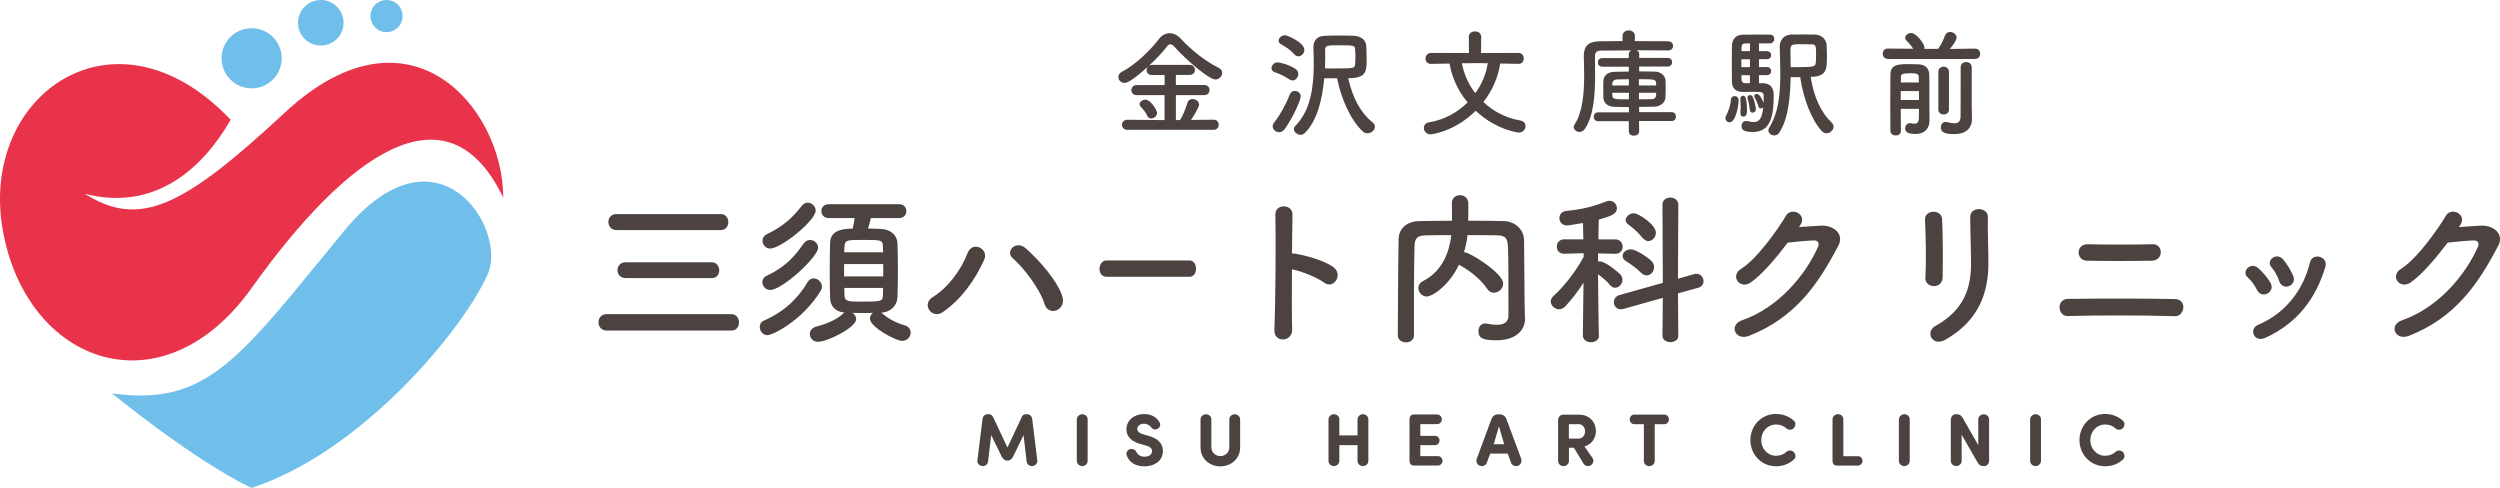 <?xml version="1.0" encoding="UTF-8"?><svg id="_レイヤー_2" xmlns="http://www.w3.org/2000/svg" viewBox="0 0 429 83.73"><defs><style>.cls-1{fill:#4c4341;}.cls-2{fill:#e8334a;}.cls-3{fill:#70bfeb;}</style></defs><g id="logo"><path class="cls-1" d="M193.45,22.28c-.6,0-.92-.42-.92-.86s.32-.87.92-.87l6.39.06v-4.28h-4.78c-.6,0-.92-.44-.92-.86,0-.44.32-.87.92-.87h4.78v-1.73h-2.17c-.62,0-.92-.42-.92-.87,0-.18.06-.36.18-.52-2.93,2.65-3.68,2.75-3.96,2.75-.62,0-1.06-.5-1.06-1.02,0-.34.18-.68.62-.9,2.33-1.2,4.86-3.68,6.39-5.67.48-.62,1.12-.94,1.79-.94s1.33.3,1.91.94c1.97,2.11,4.18,3.82,6.57,5.04.38.2.54.5.54.82,0,.56-.5,1.14-1.17,1.14-1.08,0-4.9-3.23-7.11-5.7-.22-.24-.42-.34-.6-.34-.2,0-.4.12-.56.34-.84,1.08-1.97,2.27-3.15,3.35.14-.1.32-.16.54-.16h6.47c.6,0,.9.44.9.86,0,.44-.3.87-.9.87h-2.37v1.73h4.88c.6,0,.9.44.9.87s-.3.86-.9.86h-4.88v4.28h.7c.5-.68,1.04-2.17,1.29-2.97.14-.46.48-.64.86-.64.54,0,1.13.4,1.13.94s-1.08,2.21-1.39,2.65l3.92-.04c.56,0,.84.44.84.87s-.28.86-.84.86h-14.83ZM197.54,20.33c-.26,0-.52-.12-.66-.44-.32-.72-.66-1.04-1.17-1.63-.12-.12-.16-.26-.16-.38,0-.42.52-.78,1.01-.78.86,0,1.99,1.77,1.99,2.29s-.52.94-1.01.94Z"/><path class="cls-1" d="M221.22,13.61c-.82-.58-1.65-.92-2.51-1.23-.36-.12-.52-.4-.52-.68,0-.46.42-.99,1.01-.99s2.17.46,3.13,1.13c.32.22.46.54.46.84,0,.56-.44,1.13-1,1.13-.18,0-.36-.06-.56-.2ZM219.47,22.69c-.56,0-1.08-.48-1.08-1.03,0-.2.08-.42.24-.62,1.12-1.43,2.05-3.17,2.73-4.88.16-.4.48-.56.84-.56.48,0,1.01.36,1.01.94s-1.31,3.64-2.75,5.59c-.28.4-.64.56-.98.56ZM222.1,9.33c-.76-.88-1.55-1.33-2.27-1.73-.3-.16-.42-.38-.42-.6,0-.48.5-.96,1.09-.96.42,0,3.33,1.27,3.33,2.53,0,.58-.5,1.1-1.02,1.1-.24,0-.48-.1-.7-.34ZM235.56,21.02c.26.22.38.46.38.72,0,.58-.62,1.13-1.29,1.13-.28,0-.54-.08-.78-.3-2.01-1.81-3.74-5.59-4.42-9.14h-2.21c-.32,3.56-1.21,7.33-3.34,9.4-.22.2-.46.3-.72.3-.58,0-1.15-.48-1.15-.98,0-.18.06-.36.24-.54,2.67-2.67,3.17-6.77,3.17-10.67,0-.9-.02-1.81-.06-2.67v-.16c0-1.21.7-1.93,1.97-1.97.78-.04,1.65-.04,2.51-.04s1.71,0,2.45.04c1.37.06,2.07.84,2.13,1.65.04.56.08,1.45.08,2.27,0,2.23-.04,3.36-3.17,3.36.78,3.44,2.13,5.91,4.2,7.61ZM228.99,11.74c3.22,0,3.48,0,3.54-.7.04-.32.06-.76.06-1.2,0-.52-.02-1.04-.06-1.43-.06-.6-.2-.64-2.67-.64-2.09,0-2.47.02-2.47.78v.08c0,.38.02.78.02,1.21,0,.6-.02,1.24-.04,1.89.54.02,1.08.02,1.63.02Z"/><path class="cls-1" d="M260.86,20.67c-2.46-.41-4.61-1.57-6.31-3.16,1.51-1.93,2.54-4.23,2.88-6.61l3.15.06h.02c.6,0,.88-.46.88-.92s-.3-.96-.9-.96l-6.43.02.02-2.79c0-.62-.52-.92-1.06-.92s-1.06.3-1.06.92l.02,2.79-6.51-.02c-.6,0-.94.5-.94.98s.3.9.92.9h.02c1.23-.02,2.26-.04,3.18-.05.39,2.3,1.39,4.51,2.86,6.37l.25.28c-1.74,1.74-4.01,2.99-6.62,3.43-.62.1-.9.52-.9.94,0,.56.44,1.13,1.17,1.13.08,0,4.07-.42,7.73-4.05,3.55,3.32,7.3,3.74,7.38,3.74.72,0,1.17-.56,1.17-1.13,0-.42-.28-.84-.9-.94ZM250.86,10.86c1.03-.02,1.9-.03,2.75-.03.56,0,1.1.02,1.69.02-.27,1.83-1.02,3.59-2.13,5.13l-.18-.22c-1.08-1.48-1.81-3.15-2.12-4.9Z"/><path class="cls-1" d="M281.26,20.8l.02,1.73c0,.5-.44.76-.9.76s-.88-.26-.88-.76v-1.73h-5.28c-.48,0-.74-.38-.74-.76s.26-.76.74-.76h5.3v-.9c-.8,0-1.59-.02-2.39-.04-1.29-.02-1.95-.68-1.99-1.59-.02-.52-.02-1.03-.02-1.49s0-.94.02-1.39c.04-.74.54-1.51,1.93-1.55.64-.02,1.51-.04,2.45-.04l-.02-.83h-4.56c-.5,0-.74-.38-.74-.74,0-.38.24-.74.74-.74h4.56v-.66c0-.32.18-.54.42-.66-2.15,0-4.24.02-5.26.04-.7.02-.96.36-.96.92v.58c0,.8.02,1.69.02,2.59,0,3.25-.18,6.97-1.73,9.3-.26.4-.62.56-.94.56-.52,0-1-.38-1-.84,0-.14.04-.28.14-.42,1.41-2.17,1.65-5.44,1.65-8.4,0-1.19-.04-2.33-.06-3.34v-.06c0-1.63.78-2.45,2.61-2.49,1.02-.02,2.47-.04,4.04-.04v-.87c0-.64.52-.96,1.06-.96s1.06.32,1.06.96v.02l-.02.86c2.31,0,4.56,0,5.73.02.56,0,.84.4.84.8s-.28.78-.84.78h-.02c-1.08-.02-3.19-.04-5.38-.04.26.12.44.34.44.66l-.02.66h4.92c.5,0,.74.36.74.74,0,.36-.24.74-.74.74h-4.92v.83c.96,0,1.89.02,2.67.04,1.06.02,1.79.72,1.85,1.43.02.38.04.84.04,1.31,0,.58-.02,1.17-.04,1.67-.04.86-.76,1.57-1.93,1.61-.87.02-1.73.04-2.59.04v.9h5.58c.5,0,.74.38.74.76s-.24.76-.74.76h-5.58ZM279.51,13.59c-.76,0-1.47.02-2.01.04-.54.02-.8.34-.82.66,0,.12-.02.24-.02.38h2.85v-1.08ZM279.53,15.92h-2.87c0,.14.02.3.02.44.02.68.3.68,2.83.68l.02-1.12ZM284.19,14.27c-.04-.66-.34-.68-2.95-.68v1.08h2.95v-.4ZM284.19,15.92h-2.95v1.12c.74,0,1.47-.02,2.13-.02.46,0,.8-.22.82-.68v-.42Z"/><path class="cls-1" d="M296.09,20.24c0-.16.06-.36.18-.56.22-.38.7-1.55.74-2.51.02-.46.32-.68.62-.68.2,0,.72.08.72.78,0,.82-.5,3.72-1.55,3.72-.38,0-.72-.3-.72-.74ZM302.6,14.29c.34,0,1.77.06,1.77,2.03,0,3.48-.48,6.33-3.56,6.33-1.31,0-1.97-.22-1.97-1.03,0-.44.28-.86.78-.86.06,0,.14,0,.22.02.42.1.78.16,1.11.16.76,0,1.45-.4,1.61-2.55-.1.14-.26.22-.42.22-.18,0-.34-.1-.4-.36-.18-.64-.48-1.25-.66-1.57-.04-.08-.06-.14-.06-.22,0-.2.2-.34.44-.34.62,0,1.13,1.43,1.17,1.57.02-.42.02-.8.02-1.06,0-.78-.1-.87-1.53-.87-.68,0-1.45.02-2.07.02-.9,0-1.81-.4-1.85-1.69-.02-.78-.02-2.01-.02-3.22s0-2.39.02-3.05c.04-1.14.74-1.85,1.85-1.87.56-.02,1.75-.02,2.83-.02.78,0,1.53,0,1.93.02.44.02.66.36.66.72,0,.38-.26.76-.76.78h-1.87v1.33h1.35c.5,0,.74.34.74.68,0,.36-.24.7-.74.7h-1.35v1.35h1.35c.5,0,.74.34.74.68,0,.36-.24.7-.74.7h-1.35v1.39h.76ZM298.66,19.49v-.08c.02-.3.04-.64.04-.97,0-.6-.04-1.17-.06-1.41v-.08c0-.34.22-.52.46-.52.28,0,.68.02.68,2.59,0,.3-.02.99-.64.99-.26,0-.48-.18-.48-.52ZM300.29,7.44c-.38,0-.7.02-.88.02-.3.02-.54.16-.56.64,0,.18-.02.42-.02.68h1.47v-1.35ZM300.29,10.17h-1.47v1.35h1.47v-1.35ZM300.29,12.9h-1.47c0,.28.02.54.02.76.02.38.24.62.62.62h.82v-1.39ZM300.27,18.85c-.08-.78-.22-1.43-.38-1.89-.02-.08-.04-.14-.04-.2,0-.28.22-.44.46-.44.18,0,.38.1.48.34.24.5.52,1.69.52,2.07s-.28.6-.56.6c-.22,0-.44-.14-.48-.48ZM307.28,13.22c-.12,5.89-1.04,8.12-1.97,9.56-.2.32-.52.46-.82.46-.52,0-1.04-.38-1.04-.88,0-.14.04-.28.14-.44,1.47-2.39,1.91-5.16,1.91-9.26,0-1.51-.06-3.07-.1-4.6v-.04c0-1.22.8-2.05,1.95-2.09.52-.02,1.11-.02,1.71-.02.82,0,1.65,0,2.35.02,1.31.02,1.97.94,2.03,1.75.04.54.06,1.33.06,2.07,0,2.05,0,3.43-2.79,3.43.56,3.5,1.73,6.05,3.62,7.88.22.22.32.46.32.68,0,.54-.58,1.13-1.23,1.13-.26,0-.54-.1-.76-.34-1.81-1.91-3.25-5.73-3.74-9.3h-1.63ZM309.15,7.58c-1.47,0-1.91,0-1.91.85.02.98.04,2.03.04,3.09h1c2.95,0,3.23-.06,3.3-.74.04-.32.06-.74.06-1.18,0-1.69-.02-1.99-.72-1.99-.6-.02-1.2-.02-1.77-.02Z"/><path class="cls-1" d="M323.98,10.11c-.6,0-.9-.44-.9-.9s.3-.88.88-.88h.02l4.32.04c-.32-.54-.72-.96-1.17-1.43-.14-.16-.2-.3-.2-.46,0-.44.5-.82,1.03-.82.87,0,2.29,1.87,2.29,2.51,0,.08-.02.14-.04.22h2.37c.48-.64.92-1.59,1.18-2.29.18-.44.52-.62.88-.62.54,0,1.11.42,1.11.97,0,.1,0,.56-1.15,1.95l4.3-.06h.02c.58,0,.88.44.88.88s-.3.9-.9.9h-14.93ZM326.19,22.51c0,.5-.44.74-.88.74s-.9-.26-.92-.76c0-1.03-.02-2.83-.02-4.7s.02-3.76.02-4.96c0-1.83,1.45-1.83,3.37-1.83.54,0,1.07.02,1.51.04,1.04.06,1.77.64,1.79,1.75.02.38.02,1.61.02,2.81v2.73c.02.36.02.78.02,1.18v1.17c0,1.03-.5,2.31-2.45,2.31-1.55,0-1.73-.56-1.73-.96,0-.46.32-.9.84-.9.06,0,.12,0,.18.02.22.04.42.08.62.08.4,0,.7-.2.72-1.06,0-.42.02-.92.02-1.49h-3.13c0,1.57,0,3.01.02,3.82v.02ZM326.17,15.63v1.53h3.13c0-.52-.02-1.02-.02-1.53h-3.11ZM329.27,14.15c0-.34-.02-.66-.02-.92,0-.52-.3-.66-1.31-.66-1.53,0-1.75.16-1.75.66v.92h3.07ZM332.62,12.32c0-.58.44-.88.9-.88s.92.3.92.88v6.51c0,.54-.46.82-.9.82s-.92-.28-.92-.82v-6.51ZM338.39,20.42v.04c0,1.17-.68,2.55-3.03,2.55-1.75,0-2.31-.34-2.31-1.17,0-.46.3-.92.8-.92.08,0,.14,0,.22.02.38.08.87.22,1.29.22.56,0,1.04-.22,1.07-1.06.02-.74.02-4,.02-6.35v-2.21c0-.6.48-.9.94-.9s.96.3.96.9v6.49l.04,2.39Z"/><path class="cls-1" d="M104.09,56.72c-.91,0-1.39-.71-1.39-1.42s.48-1.39,1.39-1.39h21.45c.82,0,1.27.71,1.27,1.42s-.42,1.39-1.27,1.39h-21.45ZM105.79,39.48c-.91,0-1.39-.68-1.39-1.39s.48-1.36,1.39-1.36h17.92c.82,0,1.27.71,1.27,1.39s-.43,1.36-1.27,1.36h-17.92ZM107.35,47.72c-.91,0-1.39-.68-1.39-1.36s.48-1.36,1.39-1.36h14.8c.82,0,1.27.71,1.27,1.39s-.42,1.33-1.27,1.33h-14.8Z"/><path class="cls-1" d="M131.67,57.51c-.76,0-1.3-.71-1.3-1.42,0-.42.2-.85.71-1.07,3.48-1.53,5.83-3.77,7.5-6.6.28-.48.65-.65,1.05-.65.71,0,1.42.65,1.42,1.42,0,.23-.06.45-.2.68-3.06,5.04-8.18,7.64-9.17,7.64ZM132.15,49.75c-.79,0-1.33-.68-1.33-1.33,0-.42.23-.88.74-1.1,2.86-1.33,4.61-3,6.28-5.46.34-.48.76-.68,1.16-.68.74,0,1.39.59,1.39,1.33,0,1.56-6.14,7.25-8.24,7.25ZM132.15,42.65c-.79,0-1.3-.68-1.3-1.33,0-.45.23-.88.74-1.13,2.89-1.39,4.47-2.91,5.97-4.84.31-.4.68-.57,1.05-.57.71,0,1.36.62,1.36,1.36,0,1.7-5.94,6.51-7.81,6.51ZM149.44,37.41c-.14.59-.31,1.27-.48,1.81.82,0,1.58.03,2.21.06,1.76.08,2.77,1.16,2.83,2.41.06,1.33.08,3.06.08,4.75s-.03,3.37-.08,4.64c-.06,1.33-1.13,2.49-2.8,2.58.06.03.11.06.17.11,1.05.9,2.38,1.64,3.82,2.04.76.2,1.08.74,1.08,1.25,0,.71-.57,1.44-1.47,1.44-1.07,0-5.52-2.38-5.52-3.82,0-.4.2-.76.51-.99-.57,0-1.16.03-1.76.03s-1.19-.03-1.73-.03c.37.26.62.65.62,1.08,0,1.42-4.93,3.88-6.54,3.88-.88,0-1.42-.65-1.42-1.33,0-.54.37-1.1,1.19-1.3,1.59-.4,3.48-1.19,4.5-2.18.09-.08.17-.14.25-.2-1.64-.17-2.41-1.16-2.46-2.52-.03-1.25-.06-2.89-.06-4.59s.03-3.45.06-4.81c.03-1.67,1.19-2.49,3.88-2.49.14-.57.23-1.08.34-1.81h-4.44c-.85,0-1.27-.59-1.27-1.19s.42-1.19,1.27-1.19h12.06c.85,0,1.25.59,1.25,1.19s-.4,1.19-1.25,1.19h-4.84ZM151.54,43.3c0-.37-.03-.74-.03-1.05-.06-1.08-.28-1.08-3.45-1.08-2.66,0-3.09,0-3.14,1.1,0,.31-.06.65-.06,1.02h6.68ZM151.56,45.31h-6.71v2.12h6.71v-2.12ZM144.88,49.41c0,.45.03.91.03,1.27.06,1.02.54,1.08,2.89,1.08,3.48,0,3.68-.06,3.71-1.1,0-.37.03-.79.03-1.25h-6.65Z"/><path class="cls-1" d="M160.03,51c2.66-1.64,4.84-4.59,6-7.56.85-2.21,3.71-.73,2.86,1.13-1.64,3.57-3.85,6.71-7.08,8.97-1.9,1.33-3.74-1.33-1.78-2.55ZM179.25,52.19c-.85-2.72-3.62-6.28-5.46-7.87-1.36-1.16.54-3.2,2.24-1.7,2.46,2.18,5.63,5.83,6.31,8.43.57,2.18-2.41,3.34-3.09,1.13Z"/><path class="cls-1" d="M189.87,47.49c-.81,0-1.2-.68-1.2-1.36s.43-1.44,1.2-1.44h14.22c.77,0,1.15.71,1.15,1.42s-.38,1.39-1.15,1.39h-14.22Z"/><path class="cls-1" d="M221.74,56.49c.06,2.29-3.17,2.38-3.06.11.2-4.59.28-15.68.17-19.76-.06-1.93,3-1.9,2.94.03-.03,1.39-.06,3.85-.09,6.62.14,0,.31,0,.48.03,1.58.25,5.26,1.16,6.79,2.46,1.47,1.25-.14,3.71-1.75,2.52-1.22-.91-4.02-2.01-5.52-2.29-.03,3.91-.03,7.98.03,10.27Z"/><path class="cls-1" d="M261.71,54.59v.06c0,1.64-1.16,3.74-4.95,3.74-2.09,0-3.06-.26-3.06-1.56,0-.68.4-1.33,1.16-1.33.06,0,.14.03.23.03.62.11,1.25.2,1.78.2,1.13,0,1.98-.37,1.98-1.62,0-7.84,0-9.45-.09-11.83-.06-1.61-.62-1.87-1.98-1.9-1.67-.03-3.31-.03-4.95-.03-.11.99-.31,1.98-.62,2.94h.11c.88,0,6.62,3.56,6.62,5.35,0,.88-.76,1.59-1.59,1.59-.42,0-.85-.2-1.16-.68-1.02-1.53-2.77-2.97-4.53-3.96-.11-.06-.2-.11-.28-.2-1.76,3.68-4.61,5.49-5.55,5.49-.82,0-1.44-.73-1.44-1.47,0-.42.23-.88.76-1.16,3.4-1.73,4.53-4.95,4.9-7.9-1.44,0-2.86,0-4.25.03-1.61.03-2.04.48-2.07,1.9-.06,2.55-.09,5.09-.09,7.64v7.61c0,.82-.68,1.22-1.36,1.22s-1.42-.4-1.42-1.19v-.03c.06-5.21.03-11.01.14-16.53.03-1.78,1.44-3.03,3.54-3.06,1.84-.03,3.71-.06,5.63-.06,0-1.13-.03-2.32-.03-3,0-.93.68-1.39,1.39-1.39s1.44.48,1.44,1.42c0,.74,0,1.93-.03,2.97,2.04,0,4.1,0,6.14.06,1.7.03,3.42,1.28,3.45,3.28.06,3.17.03,6.26.08,9.42l.06,3.94Z"/><path class="cls-1" d="M274.4,57.54c0,.79-.68,1.19-1.39,1.19s-1.39-.4-1.39-1.19v-.03l.11-9c-.96,1.53-2.09,2.94-3.11,4.05-.34.34-.71.51-1.07.51-.76,0-1.44-.65-1.44-1.33,0-.34.14-.65.48-.96,1.53-1.36,3.82-4.13,5.18-6.74l-.03-.59-3.31.09h-.03c-.85,0-1.25-.59-1.25-1.22s.42-1.25,1.27-1.25h3.28l-.06-2.8c-.54.08-2.44.42-2.75.42-.85,0-1.3-.65-1.3-1.27,0-.57.37-1.13,1.13-1.22,2.66-.25,4.58-.71,7.02-1.67.17-.06.31-.08.45-.08.74,0,1.27.62,1.27,1.3,0,.99-1.07,1.36-3.11,1.93-.03.59-.03,1.87-.06,3.4h2.89c.85,0,1.27.62,1.27,1.25s-.42,1.22-1.25,1.22h-.03l-2.94-.06v1.39c.11-.03.2-.03.28-.03,1.05,0,3.37,2.04,3.51,2.21.28.31.4.62.4.96,0,.71-.59,1.36-1.25,1.36-.31,0-.62-.14-.91-.48-.48-.62-1.33-1.33-2.04-1.84.03,4.28.14,10.47.14,10.47v.03ZM285.35,51.11l-6.77,1.9c-.17.06-.31.06-.45.06-.76,0-1.19-.59-1.19-1.22,0-.51.31-1.02.96-1.22l7.44-2.09-.06-13.42c0-.82.65-1.22,1.33-1.22s1.39.42,1.39,1.22l-.06,12.71,2.77-.79c.14-.03.28-.06.4-.06.74,0,1.22.65,1.22,1.27,0,.48-.28.96-.91,1.13l-3.48.96.06,7.27c0,.74-.68,1.1-1.36,1.1s-1.36-.37-1.36-1.1l.06-6.51ZM281.61,46.81c-.82-.85-1.98-1.61-2.6-2.01-.4-.23-.57-.57-.57-.88,0-.57.57-1.13,1.39-1.13.99,0,3.03,1.47,3.54,1.98.34.34.48.71.48,1.07,0,.76-.59,1.42-1.3,1.42-.31,0-.62-.14-.93-.45ZM281.84,40.81c-.71-.93-1.78-1.84-2.43-2.29-.31-.23-.45-.48-.45-.74,0-.59.68-1.19,1.42-1.19s3.77,1.93,3.77,3.34c0,.79-.62,1.44-1.3,1.44-.34,0-.68-.17-.99-.57Z"/><path class="cls-1" d="M308.7,38.97c1.22-.08,2.6-.2,3.74-.25,2.18-.11,4.08,1.42,3.03,3.42-3.45,6.6-7.36,12.34-15.31,15.48-2.4.93-3.57-1.84-1.22-2.66,6.28-2.18,10.95-7.84,13.05-12.65.23-.54,0-1.07-.68-1.05-1.19.03-3.25.23-4.53.37-1.92,2.55-4.42,5.52-6.37,6.85-1.9,1.27-3.57-1.16-1.64-2.35,2.72-1.67,6.4-6.88,7.7-9.11.93-1.59,3.77-.23,2.43,1.67l-.2.28Z"/><path class="cls-1" d="M331.86,49.1c-.74,0-1.53-.51-1.47-1.45.17-2.8.08-7.25-.06-9.93-.09-1.76,2.83-1.9,2.94-.11.14,2.55.14,7.39.09,10.02-.03.96-.76,1.47-1.5,1.47ZM332.09,55.95c5.01-2.77,6.14-6.57,6.14-10.78,0-2.21-.14-5.72-.14-7.95,0-1.84,3.06-1.73,3.03,0-.06,2.4.09,5.57.09,7.92,0,4.87-1.47,9.76-7.33,13.13-2.32,1.33-3.57-1.33-1.78-2.32Z"/><path class="cls-1" d="M354.85,54.23c-1.81.06-2.01-2.91,0-2.94,4.7-.08,13.62-.08,18.4.03,2.12.06,1.64,3-.03,2.94-5.41-.17-13.3-.17-18.37-.03ZM358.13,44.74c-1.92-.03-1.98-2.89.17-2.83,3.08.08,7.76.08,11.12,0,1.78-.06,1.92,2.77-.14,2.83-2.97.06-8.21.06-11.15,0Z"/><path class="cls-1" d="M387.32,49.78c-.4-.79-.99-1.64-1.61-2.18-1.16-.99.48-2.77,1.81-1.59.76.68,1.56,1.59,2.09,2.52.91,1.53-1.44,2.91-2.29,1.25ZM386.75,57.45c-.25-.59-.09-1.36.71-1.7,4.73-1.98,7.78-5.97,8.92-10.7.45-1.84,3.2-.99,2.66.73-1.61,5.35-4.75,9.68-10.33,12.2-.96.42-1.67.08-1.95-.54ZM391.11,48.23c-.28-.85-.79-1.75-1.33-2.38-1.02-1.13.88-2.69,2.04-1.3.65.79,1.27,1.81,1.7,2.8.68,1.67-1.81,2.69-2.41.88Z"/><path class="cls-1" d="M421.94,38.97c1.22-.08,2.6-.2,3.74-.25,2.18-.11,4.08,1.42,3.03,3.42-3.45,6.6-7.36,12.34-15.31,15.48-2.4.93-3.57-1.84-1.22-2.66,6.28-2.18,10.95-7.84,13.05-12.65.23-.54,0-1.07-.68-1.05-1.19.03-3.25.23-4.53.37-1.92,2.55-4.42,5.52-6.37,6.85-1.9,1.27-3.57-1.16-1.64-2.35,2.72-1.67,6.4-6.88,7.7-9.11.93-1.59,3.77-.23,2.43,1.67l-.2.28Z"/><path class="cls-1" d="M175.27,71.64c.23-.48.48-.56.84-.56h.19c.43,0,.78.39.83.83l.88,7.14c.05.44-.37.89-.85.93-.5.04-.94-.32-.99-.79l-.53-4.53-1.74,3.6c-.17.36-.48.78-1.03.78s-.85-.42-1.02-.78l-1.76-3.6-.53,4.53c-.05.47-.5.83-.99.79-.48-.04-.92-.48-.85-.93l.88-7.14c.05-.43.39-.83.83-.83h.19c.36,0,.62.08.84.56l2.42,5.16,2.42-5.16Z"/><path class="cls-1" d="M186.64,79.11c0,.47-.42.87-.93.87s-.93-.41-.93-.87v-7.17c.01-.46.45-.86.93-.86.51,0,.93.39.93.86v7.17Z"/><path class="cls-1" d="M193.84,77.1c.5-.19.97.08,1.15.44.19.39.62.83,1.41.83s1.27-.36,1.29-.93c.01-.39-.17-.74-1.06-.99l-1.06-.29c-1.94-.6-2.27-1.71-2.27-2.49,0-1.57,1.34-2.62,3.02-2.62,1.26,0,2.2.55,2.67,1.46.22.42.04.83-.28,1.03-.46.29-.87.17-1.17-.22-.37-.47-.85-.61-1.25-.61-.65,0-1.13.38-1.13.9,0,.23.09.65.94.89l1.04.31c2.13.61,2.43,1.81,2.41,2.65-.03,1.74-1.6,2.57-3.16,2.57s-2.67-.75-3.05-1.88c-.14-.45.06-.88.5-1.04Z"/><path class="cls-1" d="M209.42,80.03c-1.81,0-3.41-1.27-3.41-3.26v-4.82c.01-.46.45-.86.93-.86.51,0,.93.39.93.86v4.82c0,.9.76,1.5,1.55,1.5s1.53-.6,1.53-1.5v-4.82c0-.47.42-.86.93-.86s.92.41.93.86v4.82c0,1.99-1.6,3.26-3.41,3.26h.03Z"/><path class="cls-1" d="M234.81,79.11c0,.47-.42.87-.93.87s-.93-.41-.93-.87v-2.72h-3.12v2.72c0,.47-.42.87-.93.87s-.93-.41-.93-.87v-7.17c.01-.46.45-.86.93-.86.51,0,.93.39.93.86v2.77h3.12v-2.77c.01-.46.45-.86.93-.86.51,0,.93.39.93.86v7.17Z"/><path class="cls-1" d="M246.66,71.14c.42,0,.76.37.76.83,0,.42-.36.81-.76.81h-2.93v2.01h2.53c.42,0,.76.36.76.8,0,.42-.36.8-.76.8h-2.53v1.88h3.04c.42,0,.76.37.76.81,0,.42-.36.81-.76.81h-4.16c-.47,0-.73-.36-.74-.79v-7.19c.01-.43.27-.79.74-.79h4.05Z"/><path class="cls-1" d="M255.72,77.84l-.6,1.61c-.17.43-.7.64-1.17.48-.46-.15-.71-.72-.56-1.16l2.53-6.82c.2-.53.61-.86,1.26-.86h.08c.65,0,1.06.33,1.26.86l2.53,6.82c.15.43-.1,1-.56,1.16-.47.15-1.01-.05-1.17-.48l-.6-1.61h-3ZM258.11,76.22l-.89-3.05-.89,3.05h1.78Z"/><path class="cls-1" d="M271.88,76.59l1.43,2.05c.25.38.09.95-.34,1.21-.41.24-.97.13-1.21-.25l-1.68-2.77h-.85v2.29c0,.47-.42.87-.93.87s-.93-.41-.93-.87v-7.01c.01-.52.33-.95.89-.95h2.69c1.96,0,2.89,1.4,2.92,2.83-.04,1.15-.67,2.24-1.97,2.62ZM269.22,72.79v2.47h1.67c.73,0,1.11-.66,1.11-1.23s-.36-1.24-1.06-1.24h-1.72Z"/><path class="cls-1" d="M283.95,72.79v6.33c0,.47-.42.87-.93.87s-.93-.41-.93-.87v-6.33h-1.68c-.39,0-.76-.39-.76-.81,0-.46.34-.83.76-.83h5.22c.42,0,.76.37.76.83,0,.42-.37.81-.76.81h-1.68Z"/><path class="cls-1" d="M304.77,71.04c1.25,0,2.33.46,3.11,1.21.33.3.24.95-.11,1.27-.36.3-.88.29-1.2.01-.46-.43-1.08-.69-1.79-.69-1.45,0-2.55,1.19-2.55,2.68s1.09,2.69,2.55,2.69c.71,0,1.34-.25,1.79-.69.32-.28.84-.29,1.2.01.36.32.45.97.11,1.27-.78.75-1.86,1.21-3.11,1.21-2.51,0-4.4-2-4.4-4.49s1.9-4.49,4.4-4.49Z"/><path class="cls-1" d="M316.32,78.28h2.53c.42,0,.76.37.76.81,0,.42-.36.8-.76.81h-3.65c-.47,0-.74-.36-.74-.79v-7.18c.01-.46.45-.86.93-.86.51,0,.93.39.93.86v6.34Z"/><path class="cls-1" d="M327.71,79.11c0,.47-.42.87-.93.87s-.93-.41-.93-.87v-7.17c.01-.46.45-.86.93-.86.51,0,.93.39.93.86v7.17Z"/><path class="cls-1" d="M341.33,79.05c0,.52-.38.93-.83.93h-.17c-.38,0-.7-.13-.99-.64l-2.72-4.74v4.51c0,.47-.42.87-.93.87s-.93-.41-.93-.87v-7.08c0-.54.4-.95.85-.95h.17c.39,0,.74.13,1.03.65l2.66,4.66v-4.44c0-.46.45-.86.93-.86.51,0,.93.39.93.86v7.1Z"/><path class="cls-1" d="M350.23,79.11c0,.47-.42.87-.93.87s-.93-.41-.93-.87v-7.17c.01-.46.45-.86.93-.86.51,0,.93.39.93.86v7.17Z"/><path class="cls-1" d="M361.24,71.04c1.25,0,2.33.46,3.11,1.21.33.3.24.95-.11,1.27-.36.3-.88.29-1.2.01-.46-.43-1.08-.69-1.79-.69-1.45,0-2.55,1.19-2.55,2.68s1.09,2.69,2.55,2.69c.71,0,1.34-.25,1.79-.69.32-.28.84-.29,1.2.01.36.32.45.97.11,1.27-.78.75-1.86,1.21-3.11,1.21-2.51,0-4.4-2-4.4-4.49s1.9-4.49,4.4-4.49Z"/><path class="cls-2" d="M39.59,20.56C19.8-.31-3.55,16.21.45,39.34c4,23.13,27.35,31.64,42.73,10.08,16.27-22.82,33.61-35.49,43.18-15.49,0-15.48-16.1-34.51-37.49-14.6-17.57,16.35-24.94,19.83-34.33,13.92,12.18,3.13,20.35-4.52,25.05-12.7Z"/><path class="cls-3" d="M19.21,67.5s13.77,11.31,23.94,16.23c18.69-6.07,36.04-26.72,40.5-36.57,3.61-7.95-8.63-26.95-24.6-7.54-17.98,21.85-23.29,30.17-39.85,27.88Z"/><circle class="cls-3" cx="43.18" cy="10" r="5.16"/><circle class="cls-3" cx="55.05" cy="3.91" r="3.91"/><circle class="cls-3" cx="66.33" cy="2.76" r="2.76"/></g></svg>